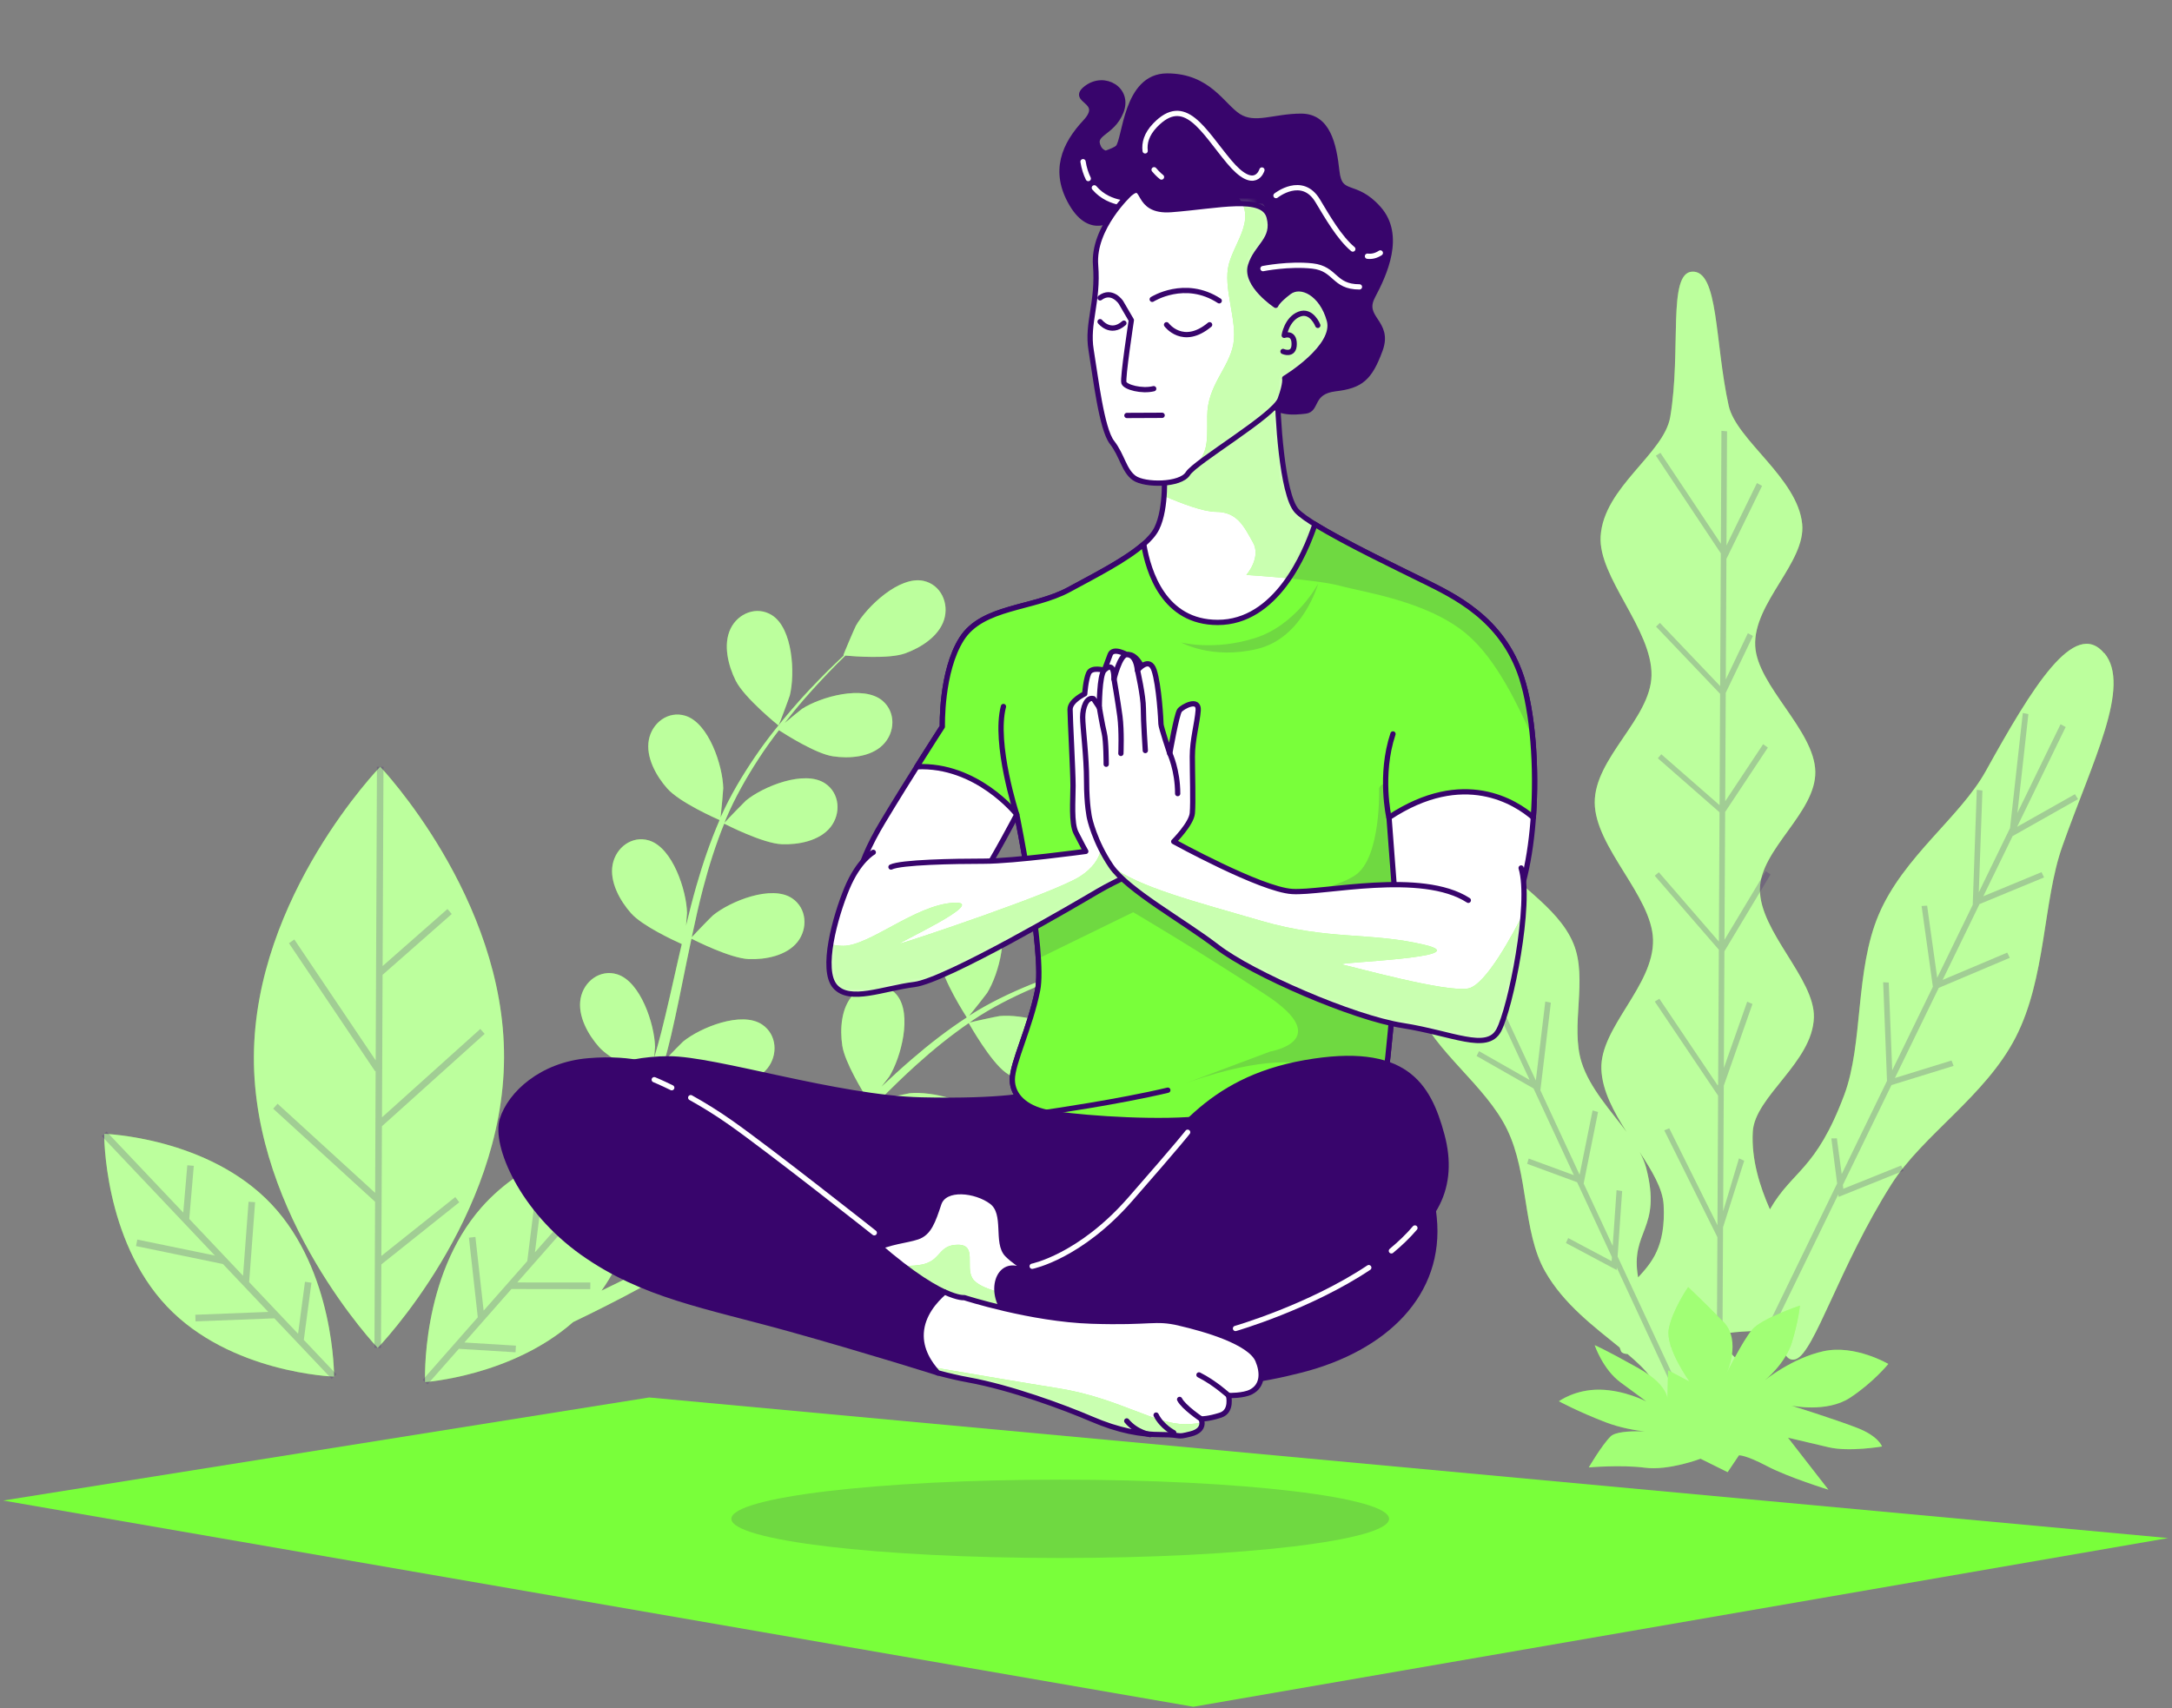 <svg width="412" height="324" viewBox="0 0 412 324" fill="none" xmlns="http://www.w3.org/2000/svg">
<rect x="0" y="0" width="412" height="324" fill="#808080" stroke="none"/>
<g clip-path="url(#clip0_712_10969)">
<path d="M399.17 123.951C393.53 117.161 385.51 130.341 376.67 146.281C371.82 155.021 361.07 162.481 356.39 173.451C351.83 184.141 353.48 197.951 349.83 207.701C344.44 222.081 340.01 221.961 335.73 229.411C333.84 225.111 332.18 219.971 332.48 214.681C332.86 207.961 343.83 201.521 344.07 192.991C344.28 185.691 333.78 176.741 333.83 168.691C333.88 161.091 344.48 154.161 344.34 146.371C344.2 138.521 333.32 130.111 332.94 122.531C332.53 114.381 342.58 106.671 341.85 99.391C340.97 90.641 329.35 83.491 327.9 76.931C325.24 64.841 326.02 51.301 320.99 51.531C316.25 51.751 318.97 66.441 316.82 79.101C315.63 86.111 304.21 92.381 303.62 101.711C303.12 109.531 313.44 119.371 313.27 128.141C313.11 136.331 302.44 143.781 302.5 152.271C302.56 160.721 313.35 169.981 313.56 178.231C313.78 186.991 303.44 194.891 303.76 202.841C303.92 206.901 306.11 210.901 308.55 214.731C305.5 210.631 301.57 206.411 300.02 201.561C297.8 194.611 301.25 185.751 298.46 178.991C295.44 171.671 286.51 167.321 282.87 161.591C278.02 153.931 276.03 143.741 270.25 141.871C261.33 139.001 262.68 150.191 266.14 164.151C267.97 171.551 265.03 181.931 268.87 191.391C272.16 199.501 281.79 205.861 285.87 214.221C290.01 222.711 288.8 233.621 293.07 241.151C296.63 247.431 302.46 251.721 307.23 255.611L307.51 256.381C307.73 256.691 308.17 256.821 308.73 256.851C310.46 258.311 311.98 259.741 313.1 261.231C315.52 264.431 312.83 270.681 314.38 272.251C318.63 276.551 318.86 273.041 318.6 269.321C318.45 267.171 323.41 263.711 323.12 260.501C323.47 260.031 323.79 259.711 324.05 259.651C325.73 259.271 333.41 265.781 334.44 263.701C335.21 262.161 325.9 255.731 326.45 253.671C326.83 252.261 333.36 252.741 336.48 252.121C336.58 252.191 336.66 252.271 336.72 252.341C337.63 253.521 338.1 258.761 340.69 257.801C344.18 256.501 348.91 240.251 358.75 224.691C364.68 215.311 376.59 207.961 382.33 196.801C388.14 185.521 387.49 171.021 391.19 160.551C396.91 144.381 404.35 130.121 399.17 123.891V123.951ZM315.57 228.551C315.99 236.481 313.3 239.511 310.73 242.321C309.14 233.361 315.32 233.311 312.25 221.521C311.99 220.521 311.55 219.521 311.02 218.531C313.36 222.101 315.41 225.481 315.57 228.561V228.551ZM319.5 255.321C319.8 255.671 319.86 256.251 319.77 256.951C318.8 256.381 317.77 255.831 316.85 255.261C318.15 255.001 319.16 254.911 319.5 255.311V255.321Z" fill="#79FF3A"/>
<path opacity="0.5" d="M399.17 123.951C393.53 117.161 385.51 130.341 376.67 146.281C371.82 155.021 361.07 162.481 356.39 173.451C351.83 184.141 353.48 197.951 349.83 207.701C344.44 222.081 340.01 221.961 335.73 229.411C333.84 225.111 332.18 219.971 332.48 214.681C332.86 207.961 343.83 201.521 344.07 192.991C344.28 185.691 333.78 176.741 333.83 168.691C333.88 161.091 344.48 154.161 344.34 146.371C344.2 138.521 333.32 130.111 332.94 122.531C332.53 114.381 342.58 106.671 341.85 99.391C340.97 90.641 329.35 83.491 327.9 76.931C325.24 64.841 326.02 51.301 320.99 51.531C316.25 51.751 318.97 66.441 316.82 79.101C315.63 86.111 304.21 92.381 303.62 101.711C303.12 109.531 313.44 119.371 313.27 128.141C313.11 136.331 302.44 143.781 302.5 152.271C302.56 160.721 313.35 169.981 313.56 178.231C313.78 186.991 303.44 194.891 303.76 202.841C303.92 206.901 306.11 210.901 308.55 214.731C305.5 210.631 301.57 206.411 300.02 201.561C297.8 194.611 301.25 185.751 298.46 178.991C295.44 171.671 286.51 167.321 282.87 161.591C278.02 153.931 276.03 143.741 270.25 141.871C261.33 139.001 262.68 150.191 266.14 164.151C267.97 171.551 265.03 181.931 268.87 191.391C272.16 199.501 281.79 205.861 285.87 214.221C290.01 222.711 288.8 233.621 293.07 241.151C296.63 247.431 302.46 251.721 307.23 255.611L307.51 256.381C307.73 256.691 308.17 256.821 308.73 256.851C310.46 258.311 311.98 259.741 313.1 261.231C315.52 264.431 312.83 270.681 314.38 272.251C318.63 276.551 318.86 273.041 318.6 269.321C318.45 267.171 323.41 263.711 323.12 260.501C323.47 260.031 323.79 259.711 324.05 259.651C325.73 259.271 333.41 265.781 334.44 263.701C335.21 262.161 325.9 255.731 326.45 253.671C326.83 252.261 333.36 252.741 336.48 252.121C336.58 252.191 336.66 252.271 336.72 252.341C337.63 253.521 338.1 258.761 340.69 257.801C344.18 256.501 348.91 240.251 358.75 224.691C364.68 215.311 376.59 207.961 382.33 196.801C388.14 185.521 387.49 171.021 391.19 160.551C396.91 144.381 404.35 130.121 399.17 123.891V123.951ZM315.57 228.551C315.99 236.481 313.3 239.511 310.73 242.321C309.14 233.361 315.32 233.311 312.25 221.521C311.99 220.521 311.55 219.521 311.02 218.531C313.36 222.101 315.41 225.481 315.57 228.561V228.551ZM319.5 255.321C319.8 255.671 319.86 256.251 319.77 256.951C318.8 256.381 317.77 255.831 316.85 255.261C318.15 255.001 319.16 254.911 319.5 255.311V255.321Z" fill="white"/>
<g opacity="0.2">
<path d="M330.85 220.191L329.86 219.731L326.86 229.761L326.98 205.951L332.42 190.451L331.42 190.011L326.99 202.601L327.1 180.451L335.85 165.871L334.93 165.261L327.11 178.281L327.24 154.021L335.34 141.811L334.44 141.171L327.25 152.001L327.35 131.431L332.51 120.641L331.55 120.111L327.36 128.891L327.48 106.011L334.24 92.171L333.27 91.631L327.49 103.471L327.6 81.821L326.53 81.721L326.43 103.141L314.96 85.901L314.1 86.441L326.42 104.971L326.29 130.141L314.87 118.161L314.13 118.861L326.28 131.611L326.18 152.731L315.12 143.071L314.47 143.841L326.17 154.081L326.05 178.611L314.66 165.461L313.88 166.121L326.04 180.151L325.91 205.671L325.83 205.911L314.76 189.451L313.89 189.991L325.9 207.841L325.78 232.411L316.63 214.021L315.69 214.421L325.77 234.691L325.62 264.721L326.68 264.811L326.84 232.801L330.85 220.191Z" fill="#38056C"/>
<path d="M387.73 166.441L387.25 165.441L376.21 170.011L381.77 158.601L394.18 151.591L393.59 150.651L382.62 156.841L391.83 137.911L390.86 137.381L382.68 154.201L384.76 135.461L383.7 135.251L381.28 157.071L375.35 169.271L376.04 149.961L374.97 149.821L374.2 171.641L367.46 185.481L365.55 171.801L364.5 171.861L366.64 187.181L358.93 203.031L358.27 186.381L357.21 186.331L357.94 205.041L349.35 222.711L348.43 215.931L347.38 215.951L348.48 224.501L334.67 252.891L335.63 253.421L348.71 226.551L348.76 227.041L361.09 222.081L360.62 221.091L349.65 225.501L349.57 224.771L358.79 205.831L370.57 202.191L370.18 201.171L359.44 204.491L367.76 187.391L381.23 181.691L380.75 180.701L368.49 185.881L375.49 171.501L387.73 166.441Z" fill="#38056C"/>
<path d="M307.7 225.941L306.64 225.771L305.91 236.341L300.4 224.501L303.13 210.941L302.09 210.641L299.63 222.841L292.19 206.821L294.18 190.201L293.12 189.981L291.33 204.961L285.14 191.641L285.76 191.901L286.65 175.551L285.58 175.391L284.77 190.371L284.49 190.261L277.52 175.271L278.87 159.931L277.81 159.741L276.62 173.321L269.27 157.511L268.32 157.891L276.13 174.691L267.58 169.441L267.09 170.341L276.91 176.381L283.09 189.681L274.96 186.331L274.63 187.321L283.73 191.061L290.15 204.861L280.55 199.401L280.09 200.321L290.89 206.471L298.54 222.921L289.97 219.771L289.68 220.771L299.16 224.261L305.76 238.461L305.71 239.231L297.47 234.851L297.04 235.791L306.66 240.911L306.69 240.471L319.31 267.621L320.27 267.241L306.84 238.351L307.7 225.941Z" fill="#38056C"/>
</g>
<path d="M316.3 266.231C316.3 266.231 317.24 263.131 310.66 259.461C304.08 255.781 302.49 255.171 302.49 255.171C302.49 255.171 304.05 259.801 307.44 262.261C310.84 264.721 312.27 265.841 312.27 265.841C312.27 265.841 308.19 263.691 303.48 263.611C298.77 263.531 295.71 265.811 295.71 265.811C295.71 265.811 299.26 267.751 304.56 269.791C309.86 271.831 315.78 271.801 315.78 271.801C315.78 271.801 307.21 270.811 305.52 272.471C303.84 274.131 301.37 278.361 301.37 278.361C301.37 278.361 307.45 277.821 312 278.411C316.55 279.011 322.57 276.711 322.57 276.711L327.71 279.261L329.86 276.061C329.86 276.061 331.08 275.951 335.16 278.101C339.24 280.251 346.82 282.581 346.82 282.581L339.16 272.721C339.16 272.721 343.03 273.631 346.89 274.541C350.76 275.451 356.99 274.391 356.99 274.391C356.99 274.391 356.4 272.431 352.16 270.811C347.92 269.181 339.82 266.641 339.82 266.641C339.82 266.641 346.49 268.051 350.92 265.151C355.35 262.241 358.19 258.731 358.19 258.731C358.19 258.731 351.87 255.011 345.91 256.311C339.94 257.611 334.77 261.821 334.77 261.821C334.77 261.821 338.67 258.711 339.92 254.581C341.17 250.451 341.42 247.671 341.42 247.671C341.42 247.671 334.18 250.071 332.34 252.251C330.5 254.421 327.41 260.721 327.41 260.721C327.41 260.721 330.5 254.421 326.89 250.731C323.28 247.041 320.22 244.151 320.22 244.151C320.22 244.151 317.17 248.581 316.54 252.151C315.91 255.721 320.49 262.091 320.49 262.091L316.41 259.941L316.28 266.231H316.3Z" fill="#79FF3A"/>
<path opacity="0.3" d="M316.3 266.231C316.3 266.231 317.24 263.131 310.66 259.461C304.08 255.781 302.49 255.171 302.49 255.171C302.49 255.171 304.05 259.801 307.44 262.261C310.84 264.721 312.27 265.841 312.27 265.841C312.27 265.841 308.19 263.691 303.48 263.611C298.77 263.531 295.71 265.811 295.71 265.811C295.71 265.811 299.26 267.751 304.56 269.791C309.86 271.831 315.78 271.801 315.78 271.801C315.78 271.801 307.21 270.811 305.52 272.471C303.84 274.131 301.37 278.361 301.37 278.361C301.37 278.361 307.45 277.821 312 278.411C316.55 279.011 322.57 276.711 322.57 276.711L327.71 279.261L329.86 276.061C329.86 276.061 331.08 275.951 335.16 278.101C339.24 280.251 346.82 282.581 346.82 282.581L339.16 272.721C339.16 272.721 343.03 273.631 346.89 274.541C350.76 275.451 356.99 274.391 356.99 274.391C356.99 274.391 356.4 272.431 352.16 270.811C347.92 269.181 339.82 266.641 339.82 266.641C339.82 266.641 346.49 268.051 350.92 265.151C355.35 262.241 358.19 258.731 358.19 258.731C358.19 258.731 351.87 255.011 345.91 256.311C339.94 257.611 334.77 261.821 334.77 261.821C334.77 261.821 338.67 258.711 339.92 254.581C341.17 250.451 341.42 247.671 341.42 247.671C341.42 247.671 334.18 250.071 332.34 252.251C330.5 254.421 327.41 260.721 327.41 260.721C327.41 260.721 330.5 254.421 326.89 250.731C323.28 247.041 320.22 244.151 320.22 244.151C320.22 244.151 317.17 248.581 316.54 252.151C315.91 255.721 320.49 262.091 320.49 262.091L316.41 259.941L316.28 266.231H316.3Z" fill="white"/>
<path d="M147.66 137.611C147.66 137.611 141.21 132.431 139.55 129.111C138.14 126.281 137.12 122.281 138.58 119.261C140 116.311 143.56 114.891 146.43 116.701C150.4 119.211 150.83 127.781 149.82 131.901C149.73 132.261 147.73 137.661 147.67 137.611H147.66Z" fill="#79FF3A"/>
<path d="M207.32 180.751C207.05 181.001 202.45 184.391 202.43 184.311C202.43 184.311 199.86 176.371 200.28 172.681C200.64 169.531 201.96 165.621 204.81 163.921C207.6 162.261 211.34 163.071 212.74 166.191C214.69 170.511 210.4 177.891 207.32 180.761V180.751Z" fill="#79FF3A"/>
<path d="M72.12 145.451C72.12 145.451 95.74 170.231 95.61 200.671C95.48 231.111 71.65 255.681 71.65 255.681C71.65 255.681 48.03 230.901 48.16 200.461C48.29 170.021 72.12 145.451 72.12 145.451Z" fill="#79FF3A"/>
<path d="M105.8 218.901C105.47 218.531 105.17 218.161 104.95 217.811C103.23 215.161 101.77 211.311 102.87 208.141C103.95 205.041 107.33 203.221 110.37 204.681C113.58 206.221 115.15 211.451 115.49 215.721C116.77 215.421 117.92 215.201 118.91 215.031C119.33 214.061 119.76 213.091 120.19 212.101C120.66 211.091 120.98 210.071 121.39 209.041C121.96 207.521 122.46 205.921 122.98 204.331C121.11 203.481 115.67 200.901 113.64 198.621C111.55 196.271 109.52 192.681 110.14 189.381C110.75 186.151 113.81 183.831 117.04 184.811C121.52 186.171 124.16 194.311 124.25 198.561C124.25 198.701 124.18 199.601 124.09 200.661C124.54 199.091 125 197.521 125.41 195.921C126.56 191.361 127.6 186.681 128.65 182.001C128.87 181.021 129.1 180.051 129.33 179.081C127.75 178.371 121.84 175.631 119.71 173.241C117.62 170.891 115.59 167.301 116.21 164.001C116.82 160.771 119.88 158.451 123.11 159.431C127.59 160.791 130.23 168.931 130.32 173.181C130.32 173.331 130.24 174.411 130.13 175.611C130.74 173.071 131.38 170.551 132.09 168.071C133.33 163.731 134.78 159.521 136.5 155.561C135.94 155.321 128.94 152.241 126.58 149.581C124.49 147.231 122.46 143.641 123.08 140.341C123.69 137.111 126.75 134.791 129.98 135.771C134.46 137.131 137.1 145.271 137.19 149.521C137.19 149.821 136.85 153.701 136.68 155.081C136.7 155.031 136.72 154.981 136.74 154.931C138.59 150.791 140.85 147.061 143.17 143.641C145.48 140.221 147.94 137.201 150.27 134.481C152.6 131.751 154.89 129.401 156.94 127.341C158.06 126.231 159.1 125.241 160.08 124.321C160.06 124.321 159.98 124.321 159.98 124.321C159.89 124.321 162.17 119.021 162.35 118.701C164.45 115.031 170.62 109.181 175.19 110.191C178.48 110.921 180.07 114.451 179.07 117.581C178.05 120.771 174.57 122.921 171.62 123.961C168.6 125.021 161.99 124.511 160.36 124.361C159.36 125.331 158.3 126.381 157.16 127.571C155.16 129.671 152.93 132.071 150.67 134.831C150.07 135.571 149.45 136.381 148.83 137.161C150.13 136.061 151.95 134.591 152.14 134.461C155.67 132.181 163.79 129.881 167.39 132.921C169.98 135.111 169.79 138.991 167.48 141.291C165.13 143.641 161.07 143.931 157.98 143.461C154.76 142.981 149 139.321 147.75 138.511C146.41 140.261 145.08 142.091 143.8 144.081C141.59 147.501 139.42 151.261 137.69 155.371C137.59 155.601 137.52 155.851 137.43 156.081C137.98 155.421 141.27 152.051 141.52 151.841C144.78 149.181 152.61 145.991 156.52 148.611C159.33 150.491 159.56 154.371 157.52 156.921C155.43 159.521 151.43 160.261 148.31 160.141C144.72 160.011 137.64 156.381 137.37 156.241C135.8 160.111 134.49 164.201 133.38 168.431C132.57 171.501 131.88 174.641 131.21 177.801C131.95 176.961 135 173.831 135.25 173.631C138.51 170.971 146.34 167.781 150.25 170.401C153.06 172.281 153.29 176.161 151.25 178.711C149.16 181.311 145.16 182.051 142.04 181.931C138.53 181.801 131.73 178.351 131.16 178.061C130.86 179.491 130.55 180.921 130.26 182.361C129.31 187.061 128.37 191.781 127.3 196.401C126.93 198.001 126.51 199.571 126.09 201.141C127.24 199.921 129.36 197.751 129.57 197.581C132.83 194.921 140.66 191.731 144.57 194.351C147.38 196.241 147.61 200.111 145.57 202.661C143.48 205.261 139.48 206.001 136.36 205.881C133.23 205.761 127.45 202.991 125.83 202.191C125.12 204.801 124.36 207.371 123.49 209.861C123.09 210.931 122.76 212.041 122.32 213.041C122.1 213.581 121.88 214.101 121.66 214.641C122.24 214.571 122.56 214.551 122.56 214.551C122.56 214.551 122.62 216.041 122.48 218.451C125.92 215.961 130.87 213.821 134.1 215.321C137.16 216.751 137.96 220.551 136.33 223.381C136.12 223.741 135.88 224.081 135.61 224.391C135.1 228.141 132.99 232.321 131.17 234.451C131 234.661 128.66 236.851 127.44 237.941C128.62 237.291 129.79 236.651 131 235.951C132.75 234.961 134.58 233.861 136.35 232.801C137.25 232.221 138.16 231.631 139.07 231.031C140.01 230.451 140.83 229.781 141.73 229.151C143.03 228.201 144.32 227.151 145.61 226.111C144.51 224.351 141.38 219.151 140.92 216.111C140.45 212.971 140.71 208.851 143.02 206.441C145.28 204.091 149.1 203.871 151.26 206.501C154.26 210.151 152.04 218.421 149.82 222.011C149.75 222.131 149.2 222.841 148.54 223.671C149.77 222.611 151 221.561 152.21 220.451C155.65 217.301 159.05 213.971 162.47 210.661C163.18 209.971 163.91 209.291 164.62 208.601C163.69 207.131 160.24 201.521 159.77 198.341C159.3 195.201 159.56 191.081 161.87 188.671C164.13 186.321 167.95 186.101 170.11 188.731C173.11 192.381 170.89 200.651 168.67 204.241C168.59 204.371 167.93 205.211 167.19 206.151C169.07 204.381 170.98 202.631 172.92 200.961C176.31 198.031 179.8 195.341 183.39 193.001C183.06 192.481 178.89 185.991 178.36 182.451C177.89 179.311 178.15 175.191 180.46 172.781C182.72 170.431 186.54 170.211 188.7 172.841C191.7 176.491 189.48 184.761 187.25 188.351C187.09 188.611 184.7 191.651 183.8 192.711C183.84 192.681 183.88 192.651 183.93 192.621C187.72 190.201 191.63 188.361 195.42 186.811C199.2 185.251 202.89 184.111 206.31 183.151C209.73 182.181 212.92 181.511 215.75 180.931C217.28 180.631 218.69 180.391 220.01 180.181C219.99 180.171 219.93 180.121 219.93 180.121C219.86 180.061 224.63 176.921 224.96 176.761C228.7 174.871 237.02 173.461 240.29 176.861C242.64 179.311 242.05 183.151 239.52 185.201C236.93 187.291 232.87 187.141 229.85 186.351C226.75 185.541 221.52 181.411 220.24 180.371C218.88 180.621 217.43 180.901 215.83 181.251C213.02 181.881 209.86 182.631 206.47 183.671C205.57 183.951 204.61 184.281 203.67 184.581C205.35 184.401 207.67 184.181 207.89 184.181C212.07 184.261 220.09 186.901 221.45 191.451C222.43 194.731 220.16 197.861 216.98 198.491C213.74 199.131 210.2 197.091 207.88 194.981C205.46 192.771 202.64 186.501 202.04 185.121C199.98 185.831 197.87 186.611 195.73 187.551C192.03 189.161 188.18 191.081 184.51 193.541C184.31 193.681 184.11 193.841 183.91 193.981C184.73 193.741 189.3 192.771 189.62 192.741C193.78 192.351 202.04 194.081 203.88 198.451C205.2 201.601 203.29 204.961 200.2 205.941C197.05 206.941 193.31 205.311 190.77 203.461C187.85 201.331 183.91 194.341 183.76 194.071C180.35 196.421 177.03 199.091 173.81 202.001C171.47 204.111 169.19 206.341 166.92 208.591C167.99 208.311 172.24 207.411 172.55 207.381C176.71 206.991 184.97 208.721 186.81 213.091C188.13 216.241 186.22 219.601 183.13 220.581C179.98 221.581 176.24 219.951 173.7 218.101C170.84 216.021 167.04 209.341 166.73 208.771C165.7 209.801 164.67 210.821 163.64 211.851C160.29 215.231 156.95 218.641 153.55 221.901C152.37 223.031 151.17 224.101 149.97 225.181C151.59 224.811 154.54 224.191 154.8 224.161C158.96 223.771 167.22 225.501 169.06 229.871C170.38 233.021 168.47 236.381 165.38 237.361C162.23 238.361 158.49 236.731 155.95 234.881C153.4 233.031 150.09 227.471 149.17 225.901C147.16 227.681 145.13 229.391 143.05 230.991C142.14 231.661 141.25 232.401 140.34 232.991C139.44 233.601 138.54 234.211 137.65 234.821C135.77 236.001 134.03 237.101 132.26 238.161C131.37 238.701 130.51 239.191 129.64 239.701C131.22 239.071 133.74 238.121 133.98 238.061C138.03 237.031 146.46 237.471 148.93 241.511C150.71 244.421 149.31 248.041 146.41 249.481C143.44 250.951 139.5 249.921 136.72 248.481C133.65 246.901 129.03 241.091 128.47 240.381C126.32 241.621 124.22 242.811 122.23 243.891C116.93 246.781 112.3 249.071 108.71 250.791C97.05 261.041 80.63 262.171 80.63 262.171C80.63 262.171 79.76 242.181 91.34 229.031C95.54 224.261 100.8 221.051 105.8 218.881V218.901ZM126.63 238.391C126.26 237.571 123.47 231.221 123.27 227.641C122.62 227.521 121.97 227.381 121.34 227.231C120.22 232.731 118.1 239.181 114.1 244.831C116.22 243.811 118.52 242.671 120.96 241.411C122.78 240.481 124.69 239.461 126.64 238.391H126.63Z" fill="#79FF3A"/>
<path d="M19.75 215.081C19.75 215.081 39.43 215.691 51.47 228.411C63.51 241.131 63.37 261.131 63.37 261.131C63.37 261.131 43.69 260.521 31.65 247.801C19.61 235.081 19.76 215.081 19.76 215.081H19.75Z" fill="#79FF3A"/>
<g opacity="0.5">
<path d="M147.66 137.611C147.66 137.611 141.21 132.431 139.55 129.111C138.14 126.281 137.12 122.281 138.58 119.261C140 116.311 143.56 114.891 146.43 116.701C150.4 119.211 150.83 127.781 149.82 131.901C149.73 132.261 147.73 137.661 147.67 137.611H147.66Z" fill="white"/>
<path d="M207.32 180.751C207.05 181.001 202.45 184.391 202.43 184.311C202.43 184.311 199.86 176.371 200.28 172.681C200.64 169.531 201.96 165.621 204.81 163.921C207.6 162.261 211.34 163.071 212.74 166.191C214.69 170.511 210.4 177.891 207.32 180.761V180.751Z" fill="white"/>
<path d="M72.12 145.451C72.12 145.451 95.74 170.231 95.61 200.671C95.48 231.111 71.65 255.681 71.65 255.681C71.65 255.681 48.03 230.901 48.16 200.461C48.29 170.021 72.12 145.451 72.12 145.451Z" fill="white"/>
<path d="M105.8 218.901C105.47 218.531 105.17 218.161 104.95 217.811C103.23 215.161 101.77 211.311 102.87 208.141C103.95 205.041 107.33 203.221 110.37 204.681C113.58 206.221 115.15 211.451 115.49 215.721C116.77 215.421 117.92 215.201 118.91 215.031C119.33 214.061 119.76 213.091 120.19 212.101C120.66 211.091 120.98 210.071 121.39 209.041C121.96 207.521 122.46 205.921 122.98 204.331C121.11 203.481 115.67 200.901 113.64 198.621C111.55 196.271 109.52 192.681 110.14 189.381C110.75 186.151 113.81 183.831 117.04 184.811C121.52 186.171 124.16 194.311 124.25 198.561C124.25 198.701 124.18 199.601 124.09 200.661C124.54 199.091 125 197.521 125.41 195.921C126.56 191.361 127.6 186.681 128.65 182.001C128.87 181.021 129.1 180.051 129.33 179.081C127.75 178.371 121.84 175.631 119.71 173.241C117.62 170.891 115.59 167.301 116.21 164.001C116.82 160.771 119.88 158.451 123.11 159.431C127.59 160.791 130.23 168.931 130.32 173.181C130.32 173.331 130.24 174.411 130.13 175.611C130.74 173.071 131.38 170.551 132.09 168.071C133.33 163.731 134.78 159.521 136.5 155.561C135.94 155.321 128.94 152.241 126.58 149.581C124.49 147.231 122.46 143.641 123.08 140.341C123.69 137.111 126.75 134.791 129.98 135.771C134.46 137.131 137.1 145.271 137.19 149.521C137.19 149.821 136.85 153.701 136.68 155.081C136.7 155.031 136.72 154.981 136.74 154.931C138.59 150.791 140.85 147.061 143.17 143.641C145.48 140.221 147.94 137.201 150.27 134.481C152.6 131.751 154.89 129.401 156.94 127.341C158.06 126.231 159.1 125.241 160.08 124.321C160.06 124.321 159.98 124.321 159.98 124.321C159.89 124.321 162.17 119.021 162.35 118.701C164.45 115.031 170.62 109.181 175.19 110.191C178.48 110.921 180.07 114.451 179.07 117.581C178.05 120.771 174.57 122.921 171.62 123.961C168.6 125.021 161.99 124.511 160.36 124.361C159.36 125.331 158.3 126.381 157.16 127.571C155.16 129.671 152.93 132.071 150.67 134.831C150.07 135.571 149.45 136.381 148.83 137.161C150.13 136.061 151.95 134.591 152.14 134.461C155.67 132.181 163.79 129.881 167.39 132.921C169.98 135.111 169.79 138.991 167.48 141.291C165.13 143.641 161.07 143.931 157.98 143.461C154.76 142.981 149 139.321 147.75 138.511C146.41 140.261 145.08 142.091 143.8 144.081C141.59 147.501 139.42 151.261 137.69 155.371C137.59 155.601 137.52 155.851 137.43 156.081C137.98 155.421 141.27 152.051 141.52 151.841C144.78 149.181 152.61 145.991 156.52 148.611C159.33 150.491 159.56 154.371 157.52 156.921C155.43 159.521 151.43 160.261 148.31 160.141C144.72 160.011 137.64 156.381 137.37 156.241C135.8 160.111 134.49 164.201 133.38 168.431C132.57 171.501 131.88 174.641 131.21 177.801C131.95 176.961 135 173.831 135.25 173.631C138.51 170.971 146.34 167.781 150.25 170.401C153.06 172.281 153.29 176.161 151.25 178.711C149.16 181.311 145.16 182.051 142.04 181.931C138.53 181.801 131.73 178.351 131.16 178.061C130.86 179.491 130.55 180.921 130.26 182.361C129.31 187.061 128.37 191.781 127.3 196.401C126.93 198.001 126.51 199.571 126.09 201.141C127.24 199.921 129.36 197.751 129.57 197.581C132.83 194.921 140.66 191.731 144.57 194.351C147.38 196.241 147.61 200.111 145.57 202.661C143.48 205.261 139.48 206.001 136.36 205.881C133.23 205.761 127.45 202.991 125.83 202.191C125.12 204.801 124.36 207.371 123.49 209.861C123.09 210.931 122.76 212.041 122.32 213.041C122.1 213.581 121.88 214.101 121.66 214.641C122.24 214.571 122.56 214.551 122.56 214.551C122.56 214.551 122.62 216.041 122.48 218.451C125.92 215.961 130.87 213.821 134.1 215.321C137.16 216.751 137.96 220.551 136.33 223.381C136.12 223.741 135.88 224.081 135.61 224.391C135.1 228.141 132.99 232.321 131.17 234.451C131 234.661 128.66 236.851 127.44 237.941C128.62 237.291 129.79 236.651 131 235.951C132.75 234.961 134.58 233.861 136.35 232.801C137.25 232.221 138.16 231.631 139.07 231.031C140.01 230.451 140.83 229.781 141.73 229.151C143.03 228.201 144.32 227.151 145.61 226.111C144.51 224.351 141.38 219.151 140.92 216.111C140.45 212.971 140.71 208.851 143.02 206.441C145.28 204.091 149.1 203.871 151.26 206.501C154.26 210.151 152.04 218.421 149.82 222.011C149.75 222.131 149.2 222.841 148.54 223.671C149.77 222.611 151 221.561 152.21 220.451C155.65 217.301 159.05 213.971 162.47 210.661C163.18 209.971 163.91 209.291 164.62 208.601C163.69 207.131 160.24 201.521 159.77 198.341C159.3 195.201 159.56 191.081 161.87 188.671C164.13 186.321 167.95 186.101 170.11 188.731C173.11 192.381 170.89 200.651 168.67 204.241C168.59 204.371 167.93 205.211 167.19 206.151C169.07 204.381 170.98 202.631 172.92 200.961C176.31 198.031 179.8 195.341 183.39 193.001C183.06 192.481 178.89 185.991 178.36 182.451C177.89 179.311 178.15 175.191 180.46 172.781C182.72 170.431 186.54 170.211 188.7 172.841C191.7 176.491 189.48 184.761 187.25 188.351C187.09 188.611 184.7 191.651 183.8 192.711C183.84 192.681 183.88 192.651 183.93 192.621C187.72 190.201 191.63 188.361 195.42 186.811C199.2 185.251 202.89 184.111 206.31 183.151C209.73 182.181 212.92 181.511 215.75 180.931C217.28 180.631 218.69 180.391 220.01 180.181C219.99 180.171 219.93 180.121 219.93 180.121C219.86 180.061 224.63 176.921 224.96 176.761C228.7 174.871 237.02 173.461 240.29 176.861C242.64 179.311 242.05 183.151 239.52 185.201C236.93 187.291 232.87 187.141 229.85 186.351C226.75 185.541 221.52 181.411 220.24 180.371C218.88 180.621 217.43 180.901 215.83 181.251C213.02 181.881 209.86 182.631 206.47 183.671C205.57 183.951 204.61 184.281 203.67 184.581C205.35 184.401 207.67 184.181 207.89 184.181C212.07 184.261 220.09 186.901 221.45 191.451C222.43 194.731 220.16 197.861 216.98 198.491C213.74 199.131 210.2 197.091 207.88 194.981C205.46 192.771 202.64 186.501 202.04 185.121C199.98 185.831 197.87 186.611 195.73 187.551C192.03 189.161 188.18 191.081 184.51 193.541C184.31 193.681 184.11 193.841 183.91 193.981C184.73 193.741 189.3 192.771 189.62 192.741C193.78 192.351 202.04 194.081 203.88 198.451C205.2 201.601 203.29 204.961 200.2 205.941C197.05 206.941 193.31 205.311 190.77 203.461C187.85 201.331 183.91 194.341 183.76 194.071C180.35 196.421 177.03 199.091 173.81 202.001C171.47 204.111 169.19 206.341 166.92 208.591C167.99 208.311 172.24 207.411 172.55 207.381C176.71 206.991 184.97 208.721 186.81 213.091C188.13 216.241 186.22 219.601 183.13 220.581C179.98 221.581 176.24 219.951 173.7 218.101C170.84 216.021 167.04 209.341 166.73 208.771C165.7 209.801 164.67 210.821 163.64 211.851C160.29 215.231 156.95 218.641 153.55 221.901C152.37 223.031 151.17 224.101 149.97 225.181C151.59 224.811 154.54 224.191 154.8 224.161C158.96 223.771 167.22 225.501 169.06 229.871C170.38 233.021 168.47 236.381 165.38 237.361C162.23 238.361 158.49 236.731 155.95 234.881C153.4 233.031 150.09 227.471 149.17 225.901C147.16 227.681 145.13 229.391 143.05 230.991C142.14 231.661 141.25 232.401 140.34 232.991C139.44 233.601 138.54 234.211 137.65 234.821C135.77 236.001 134.03 237.101 132.26 238.161C131.37 238.701 130.51 239.191 129.64 239.701C131.22 239.071 133.74 238.121 133.98 238.061C138.03 237.031 146.46 237.471 148.93 241.511C150.71 244.421 149.31 248.041 146.41 249.481C143.44 250.951 139.5 249.921 136.72 248.481C133.65 246.901 129.03 241.091 128.47 240.381C126.32 241.621 124.22 242.811 122.23 243.891C116.93 246.781 112.3 249.071 108.71 250.791C97.05 261.041 80.63 262.171 80.63 262.171C80.63 262.171 79.76 242.181 91.34 229.031C95.54 224.261 100.8 221.051 105.8 218.881V218.901ZM126.63 238.391C126.26 237.571 123.47 231.221 123.27 227.641C122.62 227.521 121.97 227.381 121.34 227.231C120.22 232.731 118.1 239.181 114.1 244.831C116.22 243.811 118.52 242.671 120.96 241.411C122.78 240.481 124.69 239.461 126.64 238.391H126.63Z" fill="white"/>
<path d="M19.75 215.081C19.75 215.081 39.43 215.691 51.47 228.411C63.51 241.131 63.37 261.131 63.37 261.131C63.37 261.131 43.69 260.521 31.65 247.801C19.61 235.081 19.76 215.081 19.76 215.081H19.75Z" fill="white"/>
</g>
<g opacity="0.2">
<path d="M71.14 227.961L51.82 210.311L52.65 209.371L71.16 226.281L71.25 203.141L71.15 203.211L54.81 178.921L55.83 178.211L71.26 201.141L71.5 145.451L72.74 145.461L72.58 183.251L84.88 172.431L85.69 173.381L72.57 184.921L72.46 211.951L91.11 195.181L91.93 196.121L72.45 213.641L72.34 238.241L86.36 227.071L87.12 228.061L72.34 239.851L72.27 255.691L71.03 255.681L71.15 227.961H71.14Z" fill="#38056C"/>
<path d="M88.95 234.781L90.18 234.641L91.74 248.621L100.04 239.201L100.02 239.191L102.13 222.271L103.36 222.431L101.47 237.561L122.1 214.131L123.02 214.971L109.03 230.871L117.89 230.981L117.87 232.241L107.93 232.121L98.12 243.271L111.98 243.281L111.97 244.541L97.01 244.521L88.09 254.661L97.86 255.261L97.79 256.521L87.04 255.861L81.09 262.611L80.17 261.771L90.63 249.881L88.95 234.781Z" fill="#38056C"/>
<path d="M42.25 239.771L25.8 236.371L26.05 235.141L40.76 238.171L19.31 215.521L20.2 214.651L34.76 230.021L35.53 221.041L36.76 221.151L35.9 231.221L46.1 242.001L47.15 227.961L48.39 228.051L47.26 243.211L56.54 253.011L57.85 243.151L59.08 243.321L57.63 254.171L63.81 260.701L62.92 261.571L52.04 250.081L37.09 250.661L37.05 249.401L50.89 248.861L42.26 239.751L42.25 239.771Z" fill="#38056C"/>
</g>
<path d="M123.13 265.091L0.6 284.641L226.36 323.761L411.27 291.761L123.13 265.091Z" fill="#79FF3A"/>
<path opacity="0.15" d="M201.11 295.541C235.562 295.541 263.49 292.214 263.49 288.111C263.49 284.007 235.562 280.681 201.11 280.681C166.659 280.681 138.73 284.007 138.73 288.111C138.73 292.214 166.659 295.541 201.11 295.541Z" fill="#38056C"/>
<path d="M195.91 207.541C195.91 207.541 190.71 209.031 174.75 208.651C158.78 208.281 135.76 200.851 126.85 200.851C117.94 200.851 108.28 204.191 104.57 211.621C100.86 219.051 97.52 228.331 119.05 236.871C140.59 245.411 156.92 248.011 187.74 255.811C218.56 263.611 230.81 263.981 246.78 259.891C262.75 255.811 273.51 245.411 272.03 230.931C270.54 216.451 267.2 207.541 259.41 205.311C251.61 203.081 195.92 207.541 195.92 207.541H195.91Z" fill="#38056C" stroke="#38056C" stroke-linecap="round" stroke-linejoin="round"/>
<path d="M220.82 89.261C220.82 89.261 221.38 96.321 219.41 100.271C217.44 104.221 209.52 108.181 202.75 111.851C195.97 115.521 186.37 114.961 182.42 121.171C178.47 127.381 178.75 137.831 178.75 137.831C178.75 137.831 172.54 147.431 167.45 155.911C162.36 164.391 159.54 173.141 166.04 177.941C172.54 182.741 180.44 175.681 184.68 168.901C188.92 162.121 192.87 154.501 192.87 154.501C192.87 154.501 198.24 180.771 196.82 187.831C195.41 194.891 192.02 201.671 192.02 204.781C192.02 207.891 194.56 210.151 198.52 210.991C202.47 211.841 216.03 212.971 225.35 212.401C234.67 211.841 261.22 210.141 262.35 206.471C263.48 202.801 265.17 177.381 265.17 177.381C265.17 177.381 281.83 183.031 286.92 172.861C292.01 162.691 292.29 139.821 288.61 128.521C284.93 117.221 275.62 112.991 269.97 110.161C264.32 107.341 248.79 99.991 245.96 96.891C243.14 93.781 242.29 78.531 242.29 73.451C242.29 68.371 241.73 73.171 236.36 77.121C230.99 81.071 220.83 89.261 220.83 89.261H220.82Z" fill="white"/>
<mask id="mask0_712_10969" style="mask-type:luminance" maskUnits="userSpaceOnUse" x="162" y="71" width="130" height="142">
<path d="M220.82 89.261C220.82 89.261 221.38 96.321 219.41 100.271C217.44 104.221 209.52 108.181 202.75 111.851C195.97 115.521 186.37 114.961 182.42 121.171C178.47 127.381 178.75 137.831 178.75 137.831C178.75 137.831 172.54 147.431 167.45 155.911C162.36 164.391 159.54 173.141 166.04 177.941C172.54 182.741 180.44 175.681 184.68 168.901C188.92 162.121 192.87 154.501 192.87 154.501C192.87 154.501 198.24 180.771 196.82 187.831C195.41 194.891 192.02 201.671 192.02 204.781C192.02 207.891 194.56 210.151 198.52 210.991C202.47 211.841 216.03 212.971 225.35 212.401C234.67 211.841 261.22 210.141 262.35 206.471C263.48 202.801 265.17 177.381 265.17 177.381C265.17 177.381 281.83 183.031 286.92 172.861C292.01 162.691 292.29 139.821 288.61 128.521C284.93 117.221 275.62 112.991 269.97 110.161C264.32 107.341 248.79 99.991 245.96 96.891C243.14 93.781 242.29 78.531 242.29 73.451C242.29 68.371 241.73 73.171 236.36 77.121C230.99 81.071 220.83 89.261 220.83 89.261H220.82Z" fill="white"/>
</mask>
<g mask="url(#mask0_712_10969)">
<path d="M288.6 128.521C284.93 117.221 275.61 112.991 269.96 110.161C264.31 107.341 248.78 99.991 245.95 96.891C243.13 93.781 242.28 78.531 242.28 73.451C242.28 68.371 241.72 73.171 236.35 77.121C230.98 81.071 220.82 89.261 220.82 89.261C220.82 89.261 220.99 91.451 220.81 94.081C224.02 95.471 228.28 97.091 230.64 97.091C234.77 97.091 236.01 99.981 237.66 102.871C239.31 105.761 236.42 109.061 236.42 109.061C236.42 109.061 249.63 109.891 254.17 111.121C258.71 112.361 270.68 114.011 278.11 120.201C283.97 125.091 288.03 134.071 290.7 139.881C290.3 135.551 289.6 131.601 288.59 128.511L288.6 128.521Z" fill="#79FF3A"/>
<path opacity="0.6" d="M288.6 128.521C284.93 117.221 275.61 112.991 269.96 110.161C264.31 107.341 248.78 99.991 245.95 96.891C243.13 93.781 242.28 78.531 242.28 73.451C242.28 68.371 241.72 73.171 236.35 77.121C230.98 81.071 220.82 89.261 220.82 89.261C220.82 89.261 220.99 91.451 220.81 94.081C224.02 95.471 228.28 97.091 230.64 97.091C234.77 97.091 236.01 99.981 237.66 102.871C239.31 105.761 236.42 109.061 236.42 109.061C236.42 109.061 249.63 109.891 254.17 111.121C258.71 112.361 270.68 114.011 278.11 120.201C283.97 125.091 288.03 134.071 290.7 139.881C290.3 135.551 289.6 131.601 288.59 128.511L288.6 128.521Z" fill="white"/>
</g>
<path d="M220.82 89.261C220.82 89.261 221.38 96.321 219.41 100.271C217.44 104.221 209.52 108.181 202.75 111.851C195.97 115.521 186.37 114.961 182.42 121.171C178.47 127.381 178.75 137.831 178.75 137.831C178.75 137.831 172.54 147.431 167.45 155.911C162.36 164.391 159.54 173.141 166.04 177.941C172.54 182.741 180.44 175.681 184.68 168.901C188.92 162.121 192.87 154.501 192.87 154.501C192.87 154.501 198.24 180.771 196.82 187.831C195.41 194.891 192.02 201.671 192.02 204.781C192.02 207.891 194.56 210.151 198.52 210.991C202.47 211.841 216.03 212.971 225.35 212.401C234.67 211.841 261.22 210.141 262.35 206.471C263.48 202.801 265.17 177.381 265.17 177.381C265.17 177.381 281.83 183.031 286.92 172.861C292.01 162.691 292.29 139.821 288.61 128.521C284.93 117.221 275.62 112.991 269.97 110.161C264.32 107.341 248.79 99.991 245.96 96.891C243.14 93.781 242.29 78.531 242.29 73.451C242.29 68.371 241.73 73.171 236.36 77.121C230.99 81.071 220.83 89.261 220.83 89.261H220.82Z" stroke="#38056C" stroke-linecap="round" stroke-linejoin="round"/>
<path d="M260.36 56.221C262.62 51.981 266.01 44.641 261.49 39.561C256.97 34.481 254.15 37.581 253.58 32.501C253.02 27.421 251.89 22.051 246.8 22.051C241.71 22.051 238.04 24.031 234.94 22.051C231.84 20.071 229.29 14.421 221.38 14.421C213.47 14.421 213.47 26.561 212.06 27.981C211.65 28.391 210.77 28.711 209.75 29.091C209.19 28.941 208.71 28.601 208.39 27.981C206.98 25.161 210.93 25.441 212.63 21.201C214.32 16.961 209.52 14.141 206.13 16.681C202.74 19.221 209.8 18.941 205.85 23.181C201.9 27.421 199.64 32.501 203.31 38.711C206.98 44.921 211.22 41.251 211.22 41.251C212.07 40.691 212.82 43.871 220.36 45.241C227.53 46.541 232.43 44.211 233 52.121C233.56 60.031 240.6 64.411 242.58 65.541C244.56 66.671 239.47 72.881 240.6 75.711C241.73 78.531 245.4 78.251 247.66 77.971C249.92 77.691 248.51 74.301 253.31 73.731C258.11 73.171 259.81 71.751 261.78 66.391C263.76 61.021 258.11 60.461 260.37 56.221H260.36Z" fill="#38056C" stroke="#38056C" stroke-linecap="round" stroke-linejoin="round"/>
<path d="M259.39 48.601C260.2 48.701 261.01 48.521 261.83 47.981" stroke="white" stroke-linecap="round" stroke-linejoin="round"/>
<path d="M242.04 37.101C242.04 37.101 246.99 33.141 249.95 38.091C251.74 41.071 254.07 45.131 256.61 47.241" stroke="white" stroke-linecap="round" stroke-linejoin="round"/>
<path d="M239.57 50.951C239.57 50.951 244.52 49.961 248.97 50.461C253.42 50.961 252.93 54.421 257.87 54.421" stroke="white" stroke-linecap="round" stroke-linejoin="round"/>
<path d="M218.92 32.201C219.64 33.071 220.32 33.581 220.32 33.581" stroke="white" stroke-linecap="round" stroke-linejoin="round"/>
<path d="M239.37 32.251C239.37 32.251 238.09 36.601 233.14 30.671C228.19 24.741 224.76 17.871 219.1 23.771C217.45 25.491 217.04 27.161 217.22 28.621" stroke="white" stroke-linecap="round" stroke-linejoin="round"/>
<path d="M206.43 33.871C205.99 32.981 205.64 31.921 205.44 30.671" stroke="white" stroke-linecap="round" stroke-linejoin="round"/>
<path d="M215.33 38.581C215.33 38.581 210.57 39.141 207.58 35.631" stroke="white" stroke-linecap="round" stroke-linejoin="round"/>
<path d="M269.96 110.161C265.55 107.961 255.14 103.011 249.43 99.461C247.55 105.101 242.04 118.071 230.99 118.071C220.82 118.071 217.83 108.541 216.95 103.221C213.58 106.181 207.84 109.101 202.75 111.861C195.97 115.531 186.37 114.971 182.42 121.181C178.47 127.391 178.75 137.841 178.75 137.841C178.75 137.841 176.65 141.081 173.9 145.451C185.31 144.891 192.87 154.501 192.87 154.501C192.87 154.501 198.24 180.771 196.82 187.831C195.41 194.891 192.02 201.671 192.02 204.781C192.02 207.891 194.56 210.151 198.52 210.991C202.47 211.841 216.03 212.971 225.35 212.401C234.67 211.841 261.22 210.141 262.35 206.471C263.48 202.801 265.17 177.381 265.17 177.381L263.48 155.071C277.67 145.681 287.6 152.261 290.85 155.081C291.54 145.491 290.74 135.061 288.62 128.521C284.95 117.221 275.63 112.991 269.98 110.161H269.96Z" fill="#79FF3A"/>
<mask id="mask1_712_10969" style="mask-type:luminance" maskUnits="userSpaceOnUse" x="173" y="99" width="119" height="114">
<path d="M269.96 110.161C265.55 107.961 255.14 103.011 249.43 99.461C247.55 105.101 242.04 118.071 230.99 118.071C220.82 118.071 217.83 108.541 216.95 103.221C213.58 106.181 207.84 109.101 202.75 111.861C195.97 115.531 186.37 114.971 182.42 121.181C178.47 127.391 178.75 137.841 178.75 137.841C178.75 137.841 176.65 141.081 173.9 145.451C185.31 144.891 192.87 154.501 192.87 154.501C192.87 154.501 198.24 180.771 196.82 187.831C195.41 194.891 192.02 201.671 192.02 204.781C192.02 207.891 194.56 210.151 198.52 210.991C202.47 211.841 216.03 212.971 225.35 212.401C234.67 211.841 261.22 210.141 262.35 206.471C263.48 202.801 265.17 177.381 265.17 177.381L263.48 155.071C277.67 145.681 287.6 152.261 290.85 155.081C291.54 145.491 290.74 135.061 288.62 128.521C284.95 117.221 275.63 112.991 269.98 110.161H269.96Z" fill="white"/>
</mask>
<g mask="url(#mask1_712_10969)">
<path opacity="0.15" d="M288.6 128.521C284.93 117.221 275.61 112.991 269.96 110.161C264.31 107.341 248.78 99.991 245.95 96.891C243.13 93.781 242.28 78.531 242.28 73.451C242.28 68.371 241.72 73.171 236.35 77.121C230.98 81.071 220.82 89.261 220.82 89.261C220.82 89.261 220.99 91.451 220.81 94.081C224.02 95.471 228.28 97.091 230.64 97.091C234.77 97.091 236.01 99.981 237.66 102.871C239.31 105.761 236.42 109.061 236.42 109.061C236.42 109.061 249.63 109.891 254.17 111.121C258.71 112.361 270.68 114.011 278.11 120.201C283.97 125.091 288.03 134.071 290.7 139.881C290.3 135.551 289.6 131.601 288.59 128.511L288.6 128.521Z" fill="#38056C"/>
<path opacity="0.15" d="M250.04 110.711C250.04 110.711 245.91 118.551 238.07 121.031C230.23 123.511 224.03 121.861 224.03 121.861C224.03 121.861 229.81 125.161 238.48 123.101C247.15 121.041 250.04 110.721 250.04 110.721V110.711Z" fill="#38056C"/>
<path opacity="0.15" d="M261.6 149.521C261.6 149.521 262.01 162.731 257.06 166.031C252.11 169.331 236.42 172.221 230.23 170.571C224.04 168.921 218.26 160.251 212.48 161.901C206.7 163.551 196.79 174.281 196.79 174.281L197.2 181.711L214.95 173.041C214.95 173.041 226.92 180.061 240.13 188.731C253.34 197.401 240.96 199.461 240.96 199.461L224.45 205.651C224.45 205.651 235.18 201.521 243.44 201.521C251.7 201.521 246.33 203.171 246.33 203.171H262.02L262.34 206.451L265.32 186.241L264.49 161.881C264.49 161.881 263.66 145.371 261.6 149.501V149.521Z" fill="#38056C"/>
</g>
<path d="M269.96 110.161C265.55 107.961 255.14 103.011 249.43 99.461C247.55 105.101 242.04 118.071 230.99 118.071C220.82 118.071 217.83 108.541 216.95 103.221C213.58 106.181 207.84 109.101 202.75 111.861C195.97 115.531 186.37 114.971 182.42 121.181C178.47 127.391 178.75 137.841 178.75 137.841C178.75 137.841 176.65 141.081 173.9 145.451C185.31 144.891 192.87 154.501 192.87 154.501C192.87 154.501 198.24 180.771 196.82 187.831C195.41 194.891 192.02 201.671 192.02 204.781C192.02 207.891 194.56 210.151 198.52 210.991C202.47 211.841 216.03 212.971 225.35 212.401C234.67 211.841 261.22 210.141 262.35 206.471C263.48 202.801 265.17 177.381 265.17 177.381L263.48 155.071C277.67 145.681 287.6 152.261 290.85 155.081C291.54 145.491 290.74 135.061 288.62 128.521C284.95 117.221 275.63 112.991 269.98 110.161H269.96Z" stroke="#38056C" stroke-linecap="round" stroke-linejoin="round"/>
<path d="M192.86 154.501C192.86 154.501 188.49 141.071 190.34 134.021" stroke="#38056C" stroke-linecap="round" stroke-linejoin="round"/>
<path d="M263.46 155.071C263.46 155.071 261.63 147.021 264.23 139.221" stroke="#38056C" stroke-linecap="round" stroke-linejoin="round"/>
<path d="M198.5 210.991C198.5 210.991 212.24 209.021 221.52 206.801" stroke="#38056C" stroke-linecap="round" stroke-linejoin="round"/>
<path d="M165.65 161.681C165.65 161.681 162.87 163.171 160.64 168.551C158.41 173.931 155.63 183.961 158.41 187.121C161.19 190.281 167.51 187.491 173.45 186.751C179.39 186.011 204.08 171.531 208.17 169.111C212.26 166.691 215.6 165.771 216.9 163.541C218.2 161.311 217.83 153.331 218.01 149.431C218.2 145.531 217.27 128.081 217.27 128.081C217.27 128.081 215.97 123.811 213.74 124.181C213.74 124.181 211.14 122.691 210.58 124.181C210.02 125.671 209.47 127.151 209.47 127.151C209.47 127.151 207.06 126.411 206.5 127.711C205.94 129.011 205.76 131.611 205.76 131.611C205.76 131.611 202.98 132.911 202.98 134.581C202.98 136.251 203.54 146.281 203.54 149.061C203.54 151.841 203.17 156.111 204.1 157.971C205.03 159.831 205.96 161.501 205.96 161.501C205.96 161.501 192.41 163.361 186.65 163.361C180.89 163.361 170.87 163.551 169.01 164.471" fill="white"/>
<mask id="mask2_712_10969" style="mask-type:luminance" maskUnits="userSpaceOnUse" x="157" y="123" width="62" height="66">
<path d="M165.65 161.681C165.65 161.681 162.87 163.171 160.64 168.551C158.41 173.931 155.63 183.961 158.41 187.121C161.19 190.281 167.51 187.491 173.45 186.751C179.39 186.011 204.08 171.531 208.17 169.111C212.26 166.691 215.6 165.771 216.9 163.541C218.2 161.311 217.83 153.331 218.01 149.431C218.2 145.531 217.27 128.081 217.27 128.081C217.27 128.081 215.97 123.811 213.74 124.181C213.74 124.181 211.14 122.691 210.58 124.181C210.02 125.671 209.47 127.151 209.47 127.151C209.47 127.151 207.06 126.411 206.5 127.711C205.94 129.011 205.76 131.611 205.76 131.611C205.76 131.611 202.98 132.911 202.98 134.581C202.98 136.251 203.54 146.281 203.54 149.061C203.54 151.841 203.17 156.111 204.1 157.971C205.03 159.831 205.96 161.501 205.96 161.501C205.96 161.501 192.41 163.361 186.65 163.361C180.89 163.361 170.87 163.551 169.01 164.471" fill="white"/>
</mask>
<g mask="url(#mask2_712_10969)">
<path d="M216.89 163.541C217.54 162.421 217.78 159.831 217.87 157.051L208.95 158.991C208.95 158.991 209.86 163.071 204.87 166.251C199.88 169.431 172.65 178.501 170.84 178.961C169.02 179.411 188.08 170.791 180.82 171.251C173.56 171.701 164.94 179.421 159.95 179.421C159.03 179.421 158.26 179.301 157.59 179.101C157.04 182.511 157.08 185.621 158.42 187.141C161.2 190.301 167.52 187.511 173.46 186.771C179.4 186.031 204.09 171.551 208.18 169.131C212.27 166.711 215.61 165.791 216.91 163.561L216.89 163.541Z" fill="#79FF3A"/>
<path opacity="0.6" d="M216.89 163.541C217.54 162.421 217.78 159.831 217.87 157.051L208.95 158.991C208.95 158.991 209.86 163.071 204.87 166.251C199.88 169.431 172.65 178.501 170.84 178.961C169.02 179.411 188.08 170.791 180.82 171.251C173.56 171.701 164.94 179.421 159.95 179.421C159.03 179.421 158.26 179.301 157.59 179.101C157.04 182.511 157.08 185.621 158.42 187.141C161.2 190.301 167.52 187.511 173.46 186.771C179.4 186.031 204.09 171.551 208.18 169.131C212.27 166.711 215.61 165.791 216.91 163.561L216.89 163.541Z" fill="white"/>
</g>
<path d="M165.65 161.681C165.65 161.681 162.87 163.171 160.64 168.551C158.41 173.931 155.63 183.961 158.41 187.121C161.19 190.281 167.51 187.491 173.45 186.751C179.39 186.011 204.08 171.531 208.17 169.111C212.26 166.691 215.6 165.771 216.9 163.541C218.2 161.311 217.83 153.331 218.01 149.431C218.2 145.531 217.27 128.081 217.27 128.081C217.27 128.081 215.97 123.811 213.74 124.181C213.74 124.181 211.14 122.691 210.58 124.181C210.02 125.671 209.47 127.151 209.47 127.151C209.47 127.151 207.06 126.411 206.5 127.711C205.94 129.011 205.76 131.611 205.76 131.611C205.76 131.611 202.98 132.911 202.98 134.581C202.98 136.251 203.54 146.281 203.54 149.061C203.54 151.841 203.17 156.111 204.1 157.971C205.03 159.831 205.96 161.501 205.96 161.501C205.96 161.501 192.41 163.361 186.65 163.361C180.89 163.361 170.87 163.551 169.01 164.471" stroke="#38056C" stroke-linecap="round" stroke-linejoin="round"/>
<path d="M278.52 170.781C269.61 165.021 251.04 169.481 245.1 169.111C239.16 168.741 222.64 159.641 222.64 159.641C222.64 159.641 225.98 156.301 226.17 154.261C226.36 152.221 226.17 146.651 226.17 143.491C226.17 140.331 227.1 137.181 227.28 134.761C227.47 132.351 224.31 134.021 223.75 134.761C223.19 135.501 221.89 142.931 221.89 142.931C221.89 142.931 220.22 137.921 220.22 137.361C220.22 136.801 219.85 129.931 218.92 127.151C217.99 124.371 215.76 127.151 215.76 127.151C215.57 125.481 215.02 124.181 213.72 124.181C212.42 124.181 211.31 128.821 211.31 128.821C211.31 126.041 210.38 126.221 209.45 127.151C208.52 128.081 208.52 134.201 208.52 134.201L207.41 132.531C206.11 132.161 205.37 134.201 205.37 136.061C205.37 137.921 206.11 143.491 206.11 148.131C206.11 152.771 206.67 155.181 206.67 155.181C206.67 155.181 207.6 159.641 210.75 164.281C213.91 168.921 224.49 174.681 230.99 179.691C237.49 184.701 256.61 193.061 266.08 194.541C275.55 196.031 282.05 199.551 284.27 195.471C286.5 191.391 290.58 171.331 288.54 164.651" fill="white"/>
<mask id="mask3_712_10969" style="mask-type:luminance" maskUnits="userSpaceOnUse" x="205" y="124" width="85" height="74">
<path d="M278.52 170.781C269.61 165.021 251.04 169.481 245.1 169.111C239.16 168.741 222.64 159.641 222.64 159.641C222.64 159.641 225.98 156.301 226.17 154.261C226.36 152.221 226.17 146.651 226.17 143.491C226.17 140.331 227.1 137.181 227.28 134.761C227.47 132.351 224.31 134.021 223.75 134.761C223.19 135.501 221.89 142.931 221.89 142.931C221.89 142.931 220.22 137.921 220.22 137.361C220.22 136.801 219.85 129.931 218.92 127.151C217.99 124.371 215.76 127.151 215.76 127.151C215.57 125.481 215.02 124.181 213.72 124.181C212.42 124.181 211.31 128.821 211.31 128.821C211.31 126.041 210.38 126.221 209.45 127.151C208.52 128.081 208.52 134.201 208.52 134.201L207.41 132.531C206.11 132.161 205.37 134.201 205.37 136.061C205.37 137.921 206.11 143.491 206.11 148.131C206.11 152.771 206.67 155.181 206.67 155.181C206.67 155.181 207.6 159.641 210.75 164.281C213.91 168.921 224.49 174.681 230.99 179.691C237.49 184.701 256.61 193.061 266.08 194.541C275.55 196.031 282.05 199.551 284.27 195.471C286.5 191.391 290.58 171.331 288.54 164.651" fill="white"/>
</mask>
<g mask="url(#mask3_712_10969)">
<path d="M266.09 194.541C275.56 196.031 282.06 199.551 284.28 195.471C285.85 192.581 288.35 181.731 288.96 173.251C287.08 177.001 281.86 186.831 278.52 187.501C274.39 188.331 256.64 183.371 254.58 182.961C252.52 182.551 280.59 181.721 270.27 179.241C259.95 176.761 252.11 178.411 239.31 174.701C226.51 170.981 216.07 168.301 210.76 164.281C213.92 168.921 224.5 174.681 231 179.691C237.5 184.701 256.62 193.061 266.09 194.541Z" fill="#79FF3A"/>
<path opacity="0.6" d="M266.09 194.541C275.56 196.031 282.06 199.551 284.28 195.471C285.85 192.581 288.35 181.731 288.96 173.251C287.08 177.001 281.86 186.831 278.52 187.501C274.39 188.331 256.64 183.371 254.58 182.961C252.52 182.551 280.59 181.721 270.27 179.241C259.95 176.761 252.11 178.411 239.31 174.701C226.51 170.981 216.07 168.301 210.76 164.281C213.92 168.921 224.5 174.681 231 179.691C237.5 184.701 256.62 193.061 266.09 194.541Z" fill="white"/>
</g>
<path d="M278.52 170.781C269.61 165.021 251.04 169.481 245.1 169.111C239.16 168.741 222.64 159.641 222.64 159.641C222.64 159.641 225.98 156.301 226.17 154.261C226.36 152.221 226.17 146.651 226.17 143.491C226.17 140.331 227.1 137.181 227.28 134.761C227.47 132.351 224.31 134.021 223.75 134.761C223.19 135.501 221.89 142.931 221.89 142.931C221.89 142.931 220.22 137.921 220.22 137.361C220.22 136.801 219.85 129.931 218.92 127.151C217.99 124.371 215.76 127.151 215.76 127.151C215.57 125.481 215.02 124.181 213.72 124.181C212.42 124.181 211.31 128.821 211.31 128.821C211.31 126.041 210.38 126.221 209.45 127.151C208.52 128.081 208.52 134.201 208.52 134.201L207.41 132.531C206.11 132.161 205.37 134.201 205.37 136.061C205.37 137.921 206.11 143.491 206.11 148.131C206.11 152.771 206.67 155.181 206.67 155.181C206.67 155.181 207.6 159.641 210.75 164.281C213.91 168.921 224.49 174.681 230.99 179.691C237.49 184.701 256.61 193.061 266.08 194.541C275.55 196.031 282.05 199.551 284.27 195.471C286.5 191.391 290.58 171.331 288.54 164.651" stroke="#38056C" stroke-linecap="round" stroke-linejoin="round"/>
<path d="M221.9 142.931C221.9 142.931 223.39 146.091 223.39 150.541" stroke="#38056C" stroke-linecap="round" stroke-linejoin="round"/>
<path d="M215.77 127.151C215.77 127.151 216.88 131.981 216.88 134.391C216.88 136.801 217.25 142.371 217.25 142.371" stroke="#38056C" stroke-linecap="round" stroke-linejoin="round"/>
<path d="M211.32 128.821C211.32 128.821 212.06 133.091 212.43 135.871C212.8 138.651 212.62 142.921 212.62 142.921" stroke="#38056C" stroke-linecap="round" stroke-linejoin="round"/>
<path d="M208.53 134.201C208.53 134.201 209.09 137.541 209.46 139.031C209.83 140.521 209.83 144.971 209.83 144.971" stroke="#38056C" stroke-linecap="round" stroke-linejoin="round"/>
<path d="M196.65 241.701C196.65 241.701 193.31 240.211 191.08 237.991C188.85 235.761 191.08 230.191 188.11 227.961C185.14 225.731 179.2 224.991 178.08 228.331C176.97 231.671 176.22 233.901 174 234.641C171.77 235.381 169.17 235.381 165.09 237.241C161.01 239.101 161.01 245.781 161.01 245.781C161.01 245.781 173.26 247.271 184.03 251.351C194.8 255.431 199.62 253.211 199.62 253.211C199.62 253.211 199.99 245.781 196.65 241.701Z" fill="white"/>
<mask id="mask4_712_10969" style="mask-type:luminance" maskUnits="userSpaceOnUse" x="161" y="226" width="39" height="28">
<path d="M196.65 241.701C196.65 241.701 193.31 240.211 191.08 237.991C188.85 235.761 191.08 230.191 188.11 227.961C185.14 225.731 179.2 224.991 178.08 228.331C176.97 231.671 176.22 233.901 174 234.641C171.77 235.381 169.17 235.381 165.09 237.241C161.01 239.101 161.01 245.781 161.01 245.781C161.01 245.781 173.26 247.271 184.03 251.351C194.8 255.431 199.62 253.211 199.62 253.211C199.62 253.211 199.99 245.781 196.65 241.701Z" fill="white"/>
</mask>
<g mask="url(#mask4_712_10969)">
<path d="M192.16 245.651C192.16 245.651 185.81 244.741 184.45 242.471C183.09 240.201 185.36 236.121 181.73 236.121C178.1 236.121 178.55 238.841 175.38 239.751C172.2 240.661 167.21 239.301 169.48 242.021C171.75 244.741 180.82 250.191 186.27 251.101C191.72 252.011 195.8 248.831 192.17 245.661L192.16 245.651Z" fill="#79FF3A"/>
<path opacity="0.6" d="M192.16 245.651C192.16 245.651 185.81 244.741 184.45 242.471C183.09 240.201 185.36 236.121 181.73 236.121C178.1 236.121 178.55 238.841 175.38 239.751C172.2 240.661 167.21 239.301 169.48 242.021C171.75 244.741 180.82 250.191 186.27 251.101C191.72 252.011 195.8 248.831 192.17 245.661L192.16 245.651Z" fill="white"/>
</g>
<path d="M196.65 241.701C196.65 241.701 193.31 240.211 191.08 237.991C188.85 235.761 191.08 230.191 188.11 227.961C185.14 225.731 179.2 224.991 178.08 228.331C176.97 231.671 176.22 233.901 174 234.641C171.77 235.381 169.17 235.381 165.09 237.241C161.01 239.101 161.01 245.781 161.01 245.781C161.01 245.781 173.26 247.271 184.03 251.351C194.8 255.431 199.62 253.211 199.62 253.211C199.62 253.211 199.99 245.781 196.65 241.701Z" stroke="#38056C" stroke-linecap="round" stroke-linejoin="round"/>
<path d="M224.29 252.661C230.08 251.241 235.7 249.201 240.86 247.121C247.96 244.251 255.14 241.411 262 237.981C272.4 232.781 276.11 224.981 273.51 215.331C270.91 205.681 266.46 198.251 247.52 201.591C228.58 204.931 222.56 216.331 214.47 224.981C204.53 235.621 196.33 241.101 192.56 240.571C188.27 239.971 187.36 248.001 193.3 250.971C202.9 255.771 213.85 255.221 224.29 252.651V252.661Z" fill="#38056C" stroke="#38056C" stroke-linecap="round" stroke-linejoin="round"/>
<path d="M195.79 240.201C195.79 240.201 204.87 238.391 214.39 227.491C223.92 216.601 225.28 214.781 225.28 214.781" stroke="white" stroke-linecap="round" stroke-linejoin="round"/>
<path d="M263.93 237.281C265.57 235.921 267.08 234.481 268.39 232.941" stroke="white" stroke-linecap="round" stroke-linejoin="round"/>
<path d="M234.36 252.001C234.36 252.001 248.42 247.941 259.64 240.461" stroke="white" stroke-linecap="round" stroke-linejoin="round"/>
<path d="M121.65 201.691C119.42 201.231 116.08 200.851 111.62 201.231C102.71 201.971 96.77 207.541 95.28 212.371C93.79 217.201 98.99 229.451 110.5 237.621C122.01 245.791 133.89 247.651 149.86 252.101C164.01 256.051 178.89 260.701 177.89 260.441C176.25 258.671 174.54 256.031 174.74 252.851C174.95 249.431 177.25 246.761 179.17 245.101C176.2 243.721 171.24 240.601 163.6 233.541C151.31 222.191 138.74 210.841 131.37 205.631" fill="#38056C"/>
<path d="M121.65 201.691C119.42 201.231 116.08 200.851 111.62 201.231C102.71 201.971 96.77 207.541 95.28 212.371C93.79 217.201 98.99 229.451 110.5 237.621C122.01 245.791 133.89 247.651 149.86 252.101C164.01 256.051 178.89 260.701 177.89 260.441C176.25 258.671 174.54 256.031 174.74 252.851C174.95 249.431 177.25 246.761 179.17 245.101C176.2 243.721 171.24 240.601 163.6 233.541C151.31 222.191 138.74 210.841 131.37 205.631" stroke="#38056C" stroke-linecap="round" stroke-linejoin="round"/>
<path d="M127.42 206.331C125.36 205.321 124.1 204.811 124.1 204.811" stroke="white" stroke-linecap="round" stroke-linejoin="round"/>
<path d="M165.84 233.851C165.84 233.851 146.33 218.421 138.61 212.981C135.88 211.051 133.26 209.471 131.02 208.221" stroke="white" stroke-linecap="round" stroke-linejoin="round"/>
<path d="M223.76 250.981C218.93 249.871 218.56 250.981 207.05 250.611C195.54 250.241 182.91 246.151 182.91 246.151C182.91 246.151 181.83 246.311 179.17 245.081C177.25 246.741 174.95 249.411 174.74 252.831C174.54 256.011 176.26 258.651 177.89 260.421C179.92 260.961 181.82 261.411 183.65 261.741C191.82 263.231 201.84 266.941 207.04 269.171C212.24 271.401 216.32 272.141 220.41 272.141C224.5 272.141 222.91 272.751 225.88 272.001C228.85 271.251 227.84 269.171 227.84 269.171C227.84 269.171 229.33 269.171 231.55 268.431C233.78 267.691 233.04 264.721 233.04 264.721C233.04 264.721 235.85 264.801 237.32 264.031C239.58 262.841 239.58 260.341 238.61 258.041C237.13 254.561 228.58 252.101 223.76 250.991V250.981Z" fill="white"/>
<mask id="mask5_712_10969" style="mask-type:luminance" maskUnits="userSpaceOnUse" x="174" y="245" width="66" height="28">
<path d="M223.76 250.981C218.93 249.871 218.56 250.981 207.05 250.611C195.54 250.241 182.91 246.151 182.91 246.151C182.91 246.151 181.83 246.311 179.17 245.081C177.25 246.741 174.95 249.411 174.74 252.831C174.54 256.011 176.26 258.651 177.89 260.421C179.92 260.961 181.82 261.411 183.65 261.741C191.82 263.231 201.84 266.941 207.04 269.171C212.24 271.401 216.32 272.141 220.41 272.141C224.5 272.141 222.91 272.751 225.88 272.001C228.85 271.251 227.84 269.171 227.84 269.171C227.84 269.171 229.33 269.171 231.55 268.431C233.78 267.691 233.04 264.721 233.04 264.721C233.04 264.721 235.85 264.801 237.32 264.031C239.58 262.841 239.58 260.341 238.61 258.041C237.13 254.561 228.58 252.101 223.76 250.991V250.981Z" fill="white"/>
</mask>
<g mask="url(#mask5_712_10969)">
<path d="M225.88 272.011C227.74 271.551 228.04 270.551 228 269.881C226.8 270.061 225.71 270.161 224.82 270.161C218.92 270.161 212.11 265.171 200.77 263.351C194.56 262.361 184.68 260.681 177 259.371C177.29 259.751 177.59 260.111 177.89 260.431C179.92 260.971 181.82 261.421 183.65 261.751C191.82 263.241 201.84 266.951 207.04 269.181C212.24 271.411 216.32 272.151 220.41 272.151C224.5 272.151 222.91 272.761 225.88 272.011Z" fill="#79FF3A"/>
<path opacity="0.6" d="M225.88 272.011C227.74 271.551 228.04 270.551 228 269.881C226.8 270.061 225.71 270.161 224.82 270.161C218.92 270.161 212.11 265.171 200.77 263.351C194.56 262.361 184.68 260.681 177 259.371C177.29 259.751 177.59 260.111 177.89 260.431C179.92 260.971 181.82 261.421 183.65 261.751C191.82 263.241 201.84 266.951 207.04 269.181C212.24 271.411 216.32 272.151 220.41 272.151C224.5 272.151 222.91 272.761 225.88 272.011Z" fill="white"/>
</g>
<path d="M223.76 250.981C218.93 249.871 218.56 250.981 207.05 250.611C195.54 250.241 182.91 246.151 182.91 246.151C182.91 246.151 181.83 246.311 179.17 245.081C177.25 246.741 174.95 249.411 174.74 252.831C174.54 256.011 176.26 258.651 177.89 260.421C179.92 260.961 181.82 261.411 183.65 261.741C191.82 263.231 201.84 266.941 207.04 269.171C212.24 271.401 216.32 272.141 220.41 272.141C224.5 272.141 222.91 272.751 225.88 272.001C228.85 271.251 227.84 269.171 227.84 269.171C227.84 269.171 229.33 269.171 231.55 268.431C233.78 267.691 233.04 264.721 233.04 264.721C233.04 264.721 235.85 264.801 237.32 264.031C239.58 262.841 239.58 260.341 238.61 258.041C237.13 254.561 228.58 252.101 223.76 250.991V250.981Z" stroke="#38056C" stroke-linecap="round" stroke-linejoin="round"/>
<path d="M233.04 264.721C233.04 264.721 230.4 262.291 227.43 260.811" stroke="#38056C" stroke-linecap="round" stroke-linejoin="round"/>
<path d="M227.84 269.171C227.84 269.171 224.5 266.941 223.76 265.461" stroke="#38056C" stroke-linecap="round" stroke-linejoin="round"/>
<path d="M222.64 271.771C222.64 271.771 220.41 270.661 219.3 268.431" stroke="#38056C" stroke-linecap="round" stroke-linejoin="round"/>
<path d="M218.19 272.141C218.19 272.141 215.59 271.771 213.73 269.541" stroke="#38056C" stroke-linecap="round" stroke-linejoin="round"/>
<path d="M214.32 36.731C214.32 36.731 207.26 43.231 207.82 50.291C208.38 57.351 206.13 61.301 206.97 66.391C207.81 71.481 208.95 81.361 210.92 83.901C212.9 86.441 213.18 89.271 215.16 90.681C217.14 92.091 223.92 92.091 225.33 89.831C226.74 87.571 241.71 78.821 242.84 75.711C243.97 72.601 243.69 71.761 243.69 71.761C243.69 71.761 253.57 65.831 252.16 60.751C250.75 55.671 246.79 53.691 244.53 55.381C242.27 57.071 241.99 57.921 241.99 57.921C241.99 57.921 236.08 54.031 237.21 50.361C238.34 46.691 241.87 45.431 240.74 41.191C239.61 36.951 231.16 39.071 222.17 39.761C215.13 40.301 217.46 34.141 214.31 36.741L214.32 36.731Z" fill="white"/>
<mask id="mask6_712_10969" style="mask-type:luminance" maskUnits="userSpaceOnUse" x="206" y="36" width="47" height="56">
<path d="M214.32 36.731C214.32 36.731 207.26 43.231 207.82 50.291C208.38 57.351 206.13 61.301 206.97 66.391C207.81 71.481 208.95 81.361 210.92 83.901C212.9 86.441 213.18 89.271 215.16 90.681C217.14 92.091 223.92 92.091 225.33 89.831C226.74 87.571 241.71 78.821 242.84 75.711C243.97 72.601 243.69 71.761 243.69 71.761C243.69 71.761 253.57 65.831 252.16 60.751C250.75 55.671 246.79 53.691 244.53 55.381C242.27 57.071 241.99 57.921 241.99 57.921C241.99 57.921 236.08 54.031 237.21 50.361C238.34 46.691 241.87 45.431 240.74 41.191C239.61 36.951 231.16 39.071 222.17 39.761C215.13 40.301 217.46 34.141 214.31 36.741L214.32 36.731Z" fill="white"/>
</mask>
<g mask="url(#mask6_712_10969)">
<path d="M252.17 60.741C250.76 55.661 246.8 53.681 244.54 55.371C242.28 57.061 242 57.911 242 57.911C242 57.911 236.09 54.021 237.22 50.351C238.35 46.681 241.88 45.421 240.75 41.181C239.62 36.941 234.05 32.361 225.06 33.051C222.99 33.211 221.5 33.371 220.32 33.581C224.08 33.281 230.56 33.291 233.95 36.401C238.9 40.941 234.36 45.481 233.12 50.021C231.88 54.561 234.77 60.751 233.95 65.291C233.12 69.831 229 73.131 229 78.911C229 84.691 229.41 86.751 224.05 90.471C223.68 90.721 223.33 90.981 222.99 91.231C224.06 90.931 224.94 90.471 225.35 89.811C226.76 87.551 241.73 78.801 242.86 75.691C243.99 72.581 243.71 71.741 243.71 71.741C243.71 71.741 253.59 65.811 252.18 60.731L252.17 60.741Z" fill="#79FF3A"/>
<path opacity="0.6" d="M252.17 60.741C250.76 55.661 246.8 53.681 244.54 55.371C242.28 57.061 242 57.911 242 57.911C242 57.911 236.09 54.021 237.22 50.351C238.35 46.681 241.88 45.421 240.75 41.181C239.62 36.941 234.05 32.361 225.06 33.051C222.99 33.211 221.5 33.371 220.32 33.581C224.08 33.281 230.56 33.291 233.95 36.401C238.9 40.941 234.36 45.481 233.12 50.021C231.88 54.561 234.77 60.751 233.95 65.291C233.12 69.831 229 73.131 229 78.911C229 84.691 229.41 86.751 224.05 90.471C223.68 90.721 223.33 90.981 222.99 91.231C224.06 90.931 224.94 90.471 225.35 89.811C226.76 87.551 241.73 78.801 242.86 75.691C243.99 72.581 243.71 71.741 243.71 71.741C243.71 71.741 253.59 65.811 252.18 60.731L252.17 60.741Z" fill="white"/>
</g>
<path d="M214.32 36.731C214.32 36.731 207.26 43.231 207.82 50.291C208.38 57.351 206.13 61.301 206.97 66.391C207.81 71.481 208.95 81.361 210.92 83.901C212.9 86.441 213.18 89.271 215.16 90.681C217.14 92.091 223.92 92.091 225.33 89.831C226.74 87.571 241.71 78.821 242.84 75.711C243.97 72.601 243.69 71.761 243.69 71.761C243.69 71.761 253.57 65.831 252.16 60.751C250.75 55.671 246.79 53.691 244.53 55.381C242.27 57.071 241.99 57.921 241.99 57.921C241.99 57.921 236.08 54.031 237.21 50.361C238.34 46.691 241.87 45.431 240.74 41.191C239.61 36.951 231.16 39.071 222.17 39.761C215.13 40.301 217.46 34.141 214.31 36.741L214.32 36.731Z" stroke="#38056C" stroke-linecap="round" stroke-linejoin="round"/>
<path d="M221.28 61.601C221.28 61.601 224.38 65.821 229.45 61.601" stroke="#38056C" stroke-linecap="round" stroke-linejoin="round"/>
<path d="M208.67 61.021C208.67 61.021 210.65 63.561 213.19 61.301" stroke="#38056C" stroke-linecap="round" stroke-linejoin="round"/>
<path d="M218.84 73.731C216.58 74.291 213.47 73.451 213.19 72.601C212.91 71.751 214.6 60.741 214.6 60.741L212.62 57.351C212.62 57.351 210.93 54.811 208.67 56.501" stroke="#38056C" stroke-linecap="round" stroke-linejoin="round"/>
<path d="M213.76 78.811L220.44 78.781" stroke="#38056C" stroke-linecap="round" stroke-linejoin="round"/>
<path d="M231.27 57.061C224.77 52.821 218.56 56.781 218.56 56.781" stroke="#38056C" stroke-linecap="round" stroke-linejoin="round"/>
<path d="M249.97 61.721C249.97 61.721 248.79 58.661 246.43 59.601C244.07 60.541 243.6 63.611 243.6 63.611C243.6 63.611 245.49 62.901 245.49 65.261C245.49 67.621 243.37 66.671 243.37 66.671" stroke="#38056C" stroke-linecap="round" stroke-linejoin="round"/>
</g>
<defs>
<clipPath id="clip0_712_10969">
<rect width="410.67" height="323.1" fill="white" transform="translate(0.6 0.661)"/>
</clipPath>
</defs>
</svg>
